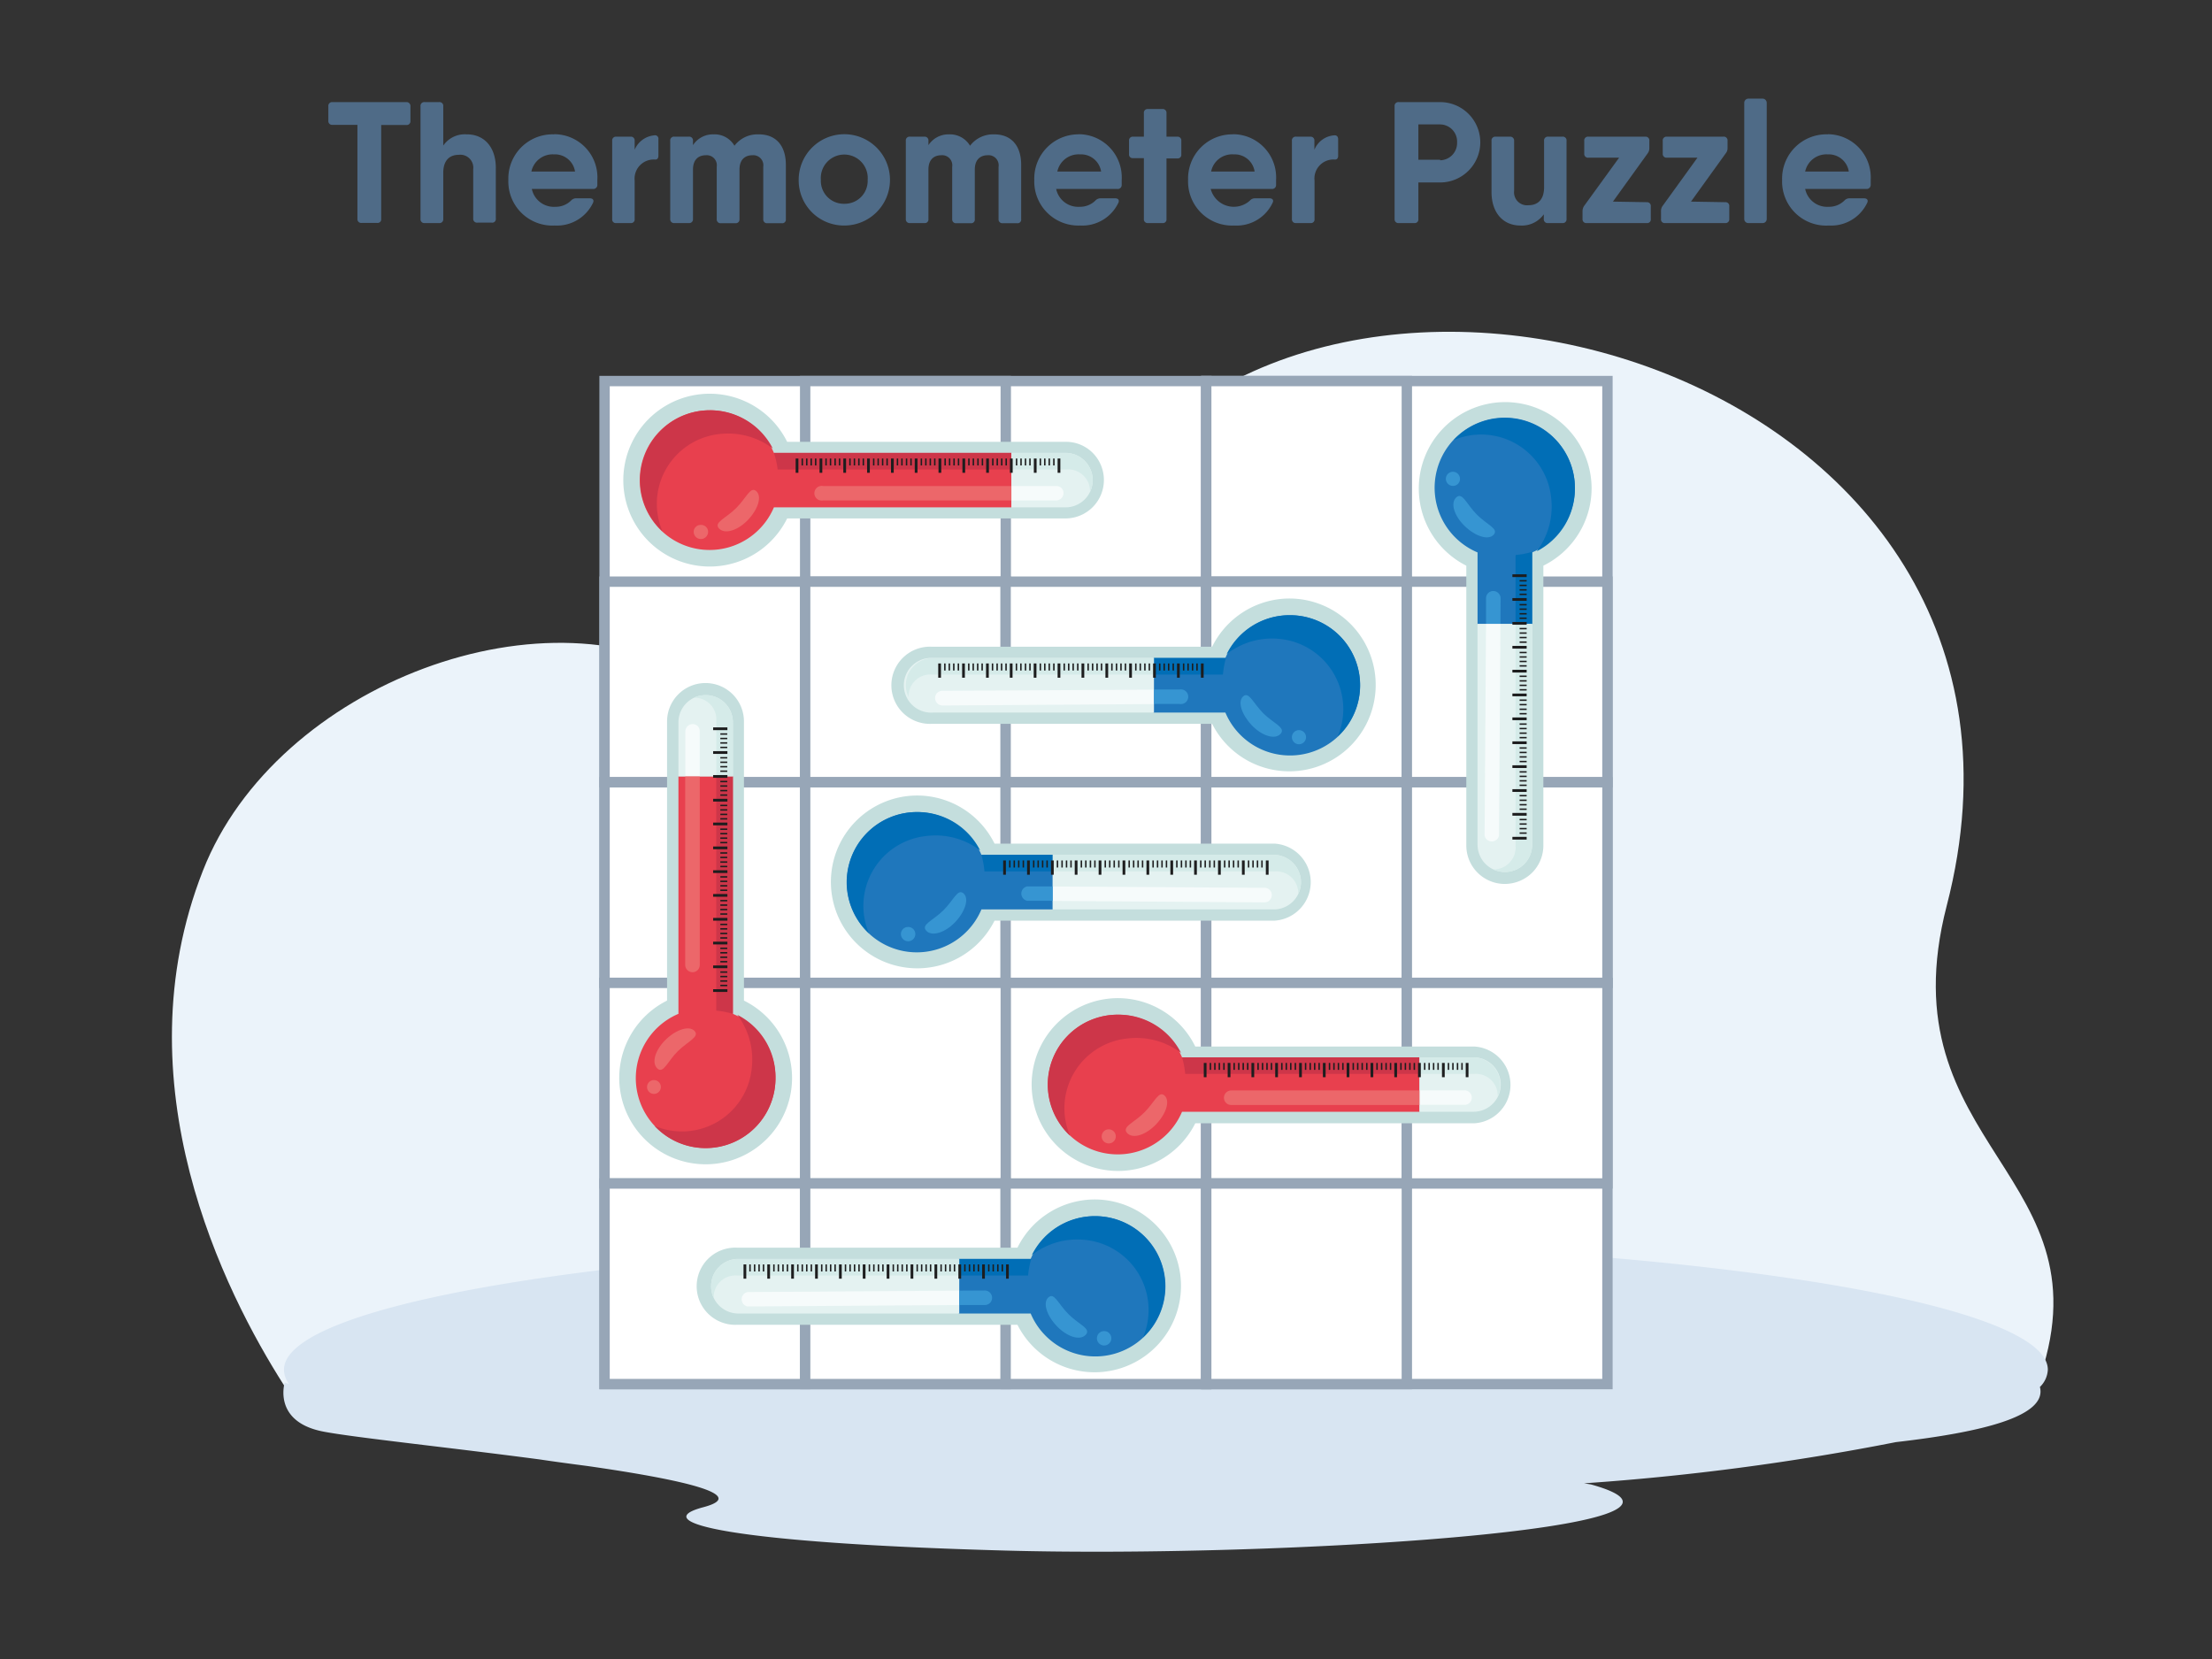 <svg xmlns="http://www.w3.org/2000/svg" viewBox="0 0 153.6 115.2"><rect x="0" y="0" width="153.6" height="115.2" fill="#333333" stroke="none"/><defs><style>.cls-1,.cls-2{fill:#4f6b87;}.cls-1,.cls-10,.cls-12,.cls-13,.cls-14,.cls-15,.cls-16,.cls-3,.cls-4,.cls-6,.cls-7,.cls-8,.cls-9{fill-rule:evenodd;}.cls-3{fill:#ebf3fa;}.cls-4{fill:#d8e5f2;}.cls-5{fill:#fff;stroke:#97a6b7;stroke-miterlimit:22.93;stroke-width:0.72px;}.cls-6{fill:#c4dedd;}.cls-7{fill:#e8404e;}.cls-8{fill:#e4f2f1;}.cls-9{fill:#cd3649;}.cls-10{fill:#d5ebe9;}.cls-11{fill:#1d1d1e;}.cls-12{fill:#ec676a;}.cls-13{fill:#f6fbfb;}.cls-14{fill:#1f77bc;}.cls-15{fill:#016eb6;}.cls-16{fill:#3695d2;}</style></defs><g id="_1-25" data-name="1"><path class="cls-1" d="M28.21,7.09H23.08a.26.26,0,0,0-.28.29v1a.26.26,0,0,0,.28.29h1.74v6.53a.26.26,0,0,0,.29.28h1.08a.25.25,0,0,0,.28-.28V8.68h1.74a.26.26,0,0,0,.29-.29v-1A.27.27,0,0,0,28.21,7.09Z"/><path class="cls-1" d="M32.41,9.33a1.81,1.81,0,0,0-1.63.78V7.38a.26.26,0,0,0-.29-.29h-1a.26.26,0,0,0-.29.29v7.83a.26.26,0,0,0,.29.28h1a.26.26,0,0,0,.29-.28V12c0-.9.47-1.25,1.08-1.25a.9.9,0,0,1,1,1v3.43a.26.26,0,0,0,.29.28h1a.25.25,0,0,0,.28-.28V11.66c0-1.47-.83-2.33-2-2.33Z"/><path class="cls-1" d="M38.48,9.33a3.07,3.07,0,0,0-3.18,3.16,3.06,3.06,0,0,0,3.22,3.17,2.77,2.77,0,0,0,2.66-1.58c.08-.18,0-.31-.24-.31H40a.48.48,0,0,0-.35.16,1.51,1.51,0,0,1-1.09.43,1.56,1.56,0,0,1-1.63-1.24h4.24a.28.28,0,0,0,.31-.26c0-.12,0-.24,0-.37a3,3,0,0,0-3-3.17ZM36.9,11.91a1.51,1.51,0,0,1,1.57-1.19,1.41,1.41,0,0,1,1.46,1.19Z"/><path class="cls-1" d="M45.43,9.4a1.63,1.63,0,0,0-1.36,1V9.78a.26.26,0,0,0-.28-.29h-1a.26.26,0,0,0-.28.29v5.43a.25.25,0,0,0,.28.28h1a.25.25,0,0,0,.28-.28V12.54a1.33,1.33,0,0,1,1.43-1.46c.14,0,.22-.09.22-.27V9.67a.24.24,0,0,0-.3-.27Z"/><path class="cls-1" d="M52.65,9.33a2,2,0,0,0-1.65.79,1.59,1.59,0,0,0-1.44-.79,1.65,1.65,0,0,0-1.44.75v-.3a.26.26,0,0,0-.29-.29h-1a.26.26,0,0,0-.29.29v5.43a.26.26,0,0,0,.29.28h1a.26.26,0,0,0,.29-.28V11.78c0-.78.47-1,.89-1a.7.7,0,0,1,.76.8v3.64a.26.26,0,0,0,.29.28h1a.26.26,0,0,0,.29-.28V11.78c0-.78.47-1,.89-1a.7.7,0,0,1,.76.8v3.64a.26.26,0,0,0,.29.28h1a.25.25,0,0,0,.28-.28V11.45c0-1.38-.73-2.12-1.87-2.12Z"/><path class="cls-1" d="M58.63,15.66a3.17,3.17,0,1,0-3.17-3.17,3.14,3.14,0,0,0,3.17,3.17Zm0-1.51A1.59,1.59,0,0,1,57,12.49a1.63,1.63,0,1,1,3.25,0A1.59,1.59,0,0,1,58.63,14.15Z"/><path class="cls-1" d="M69,9.33a2,2,0,0,0-1.64.79,1.62,1.62,0,0,0-1.45-.79,1.66,1.66,0,0,0-1.44.75v-.3a.26.26,0,0,0-.28-.29h-1a.26.26,0,0,0-.29.29v5.43a.26.26,0,0,0,.29.28h1a.25.25,0,0,0,.28-.28V11.78c0-.78.47-1,.89-1a.7.7,0,0,1,.76.8v3.64a.26.26,0,0,0,.29.28h1a.25.25,0,0,0,.28-.28V11.78c0-.78.47-1,.89-1a.7.7,0,0,1,.76.8v3.64a.26.26,0,0,0,.29.28h1a.25.25,0,0,0,.28-.28V11.45c0-1.38-.73-2.12-1.87-2.12Z"/><path class="cls-1" d="M75,9.33a3.07,3.07,0,0,0-3.18,3.16A3.06,3.06,0,0,0,75,15.66a2.77,2.77,0,0,0,2.66-1.58c.08-.18,0-.31-.24-.31h-1a.5.5,0,0,0-.36.16,1.51,1.51,0,0,1-1.09.43,1.56,1.56,0,0,1-1.63-1.24h4.24a.27.27,0,0,0,.31-.26c0-.12,0-.24,0-.37a3,3,0,0,0-3-3.17Zm-1.58,2.58A1.51,1.51,0,0,1,75,10.72a1.41,1.41,0,0,1,1.46,1.19Z"/><path class="cls-1" d="M81.78,9.49H81V7.86a.26.26,0,0,0-.28-.29h-1a.26.26,0,0,0-.29.29V9.49h-.75a.26.26,0,0,0-.28.29v.92a.25.25,0,0,0,.28.28h.75v4.23a.26.26,0,0,0,.29.28h1a.25.25,0,0,0,.28-.28V11h.75a.25.25,0,0,0,.28-.28V9.78A.26.26,0,0,0,81.78,9.49Z"/><path class="cls-1" d="M85.67,9.33a3.07,3.07,0,0,0-3.17,3.16,3.06,3.06,0,0,0,3.21,3.17,2.76,2.76,0,0,0,2.66-1.58c.09-.18,0-.31-.23-.31h-1a.46.46,0,0,0-.35.16,1.66,1.66,0,0,1-2.72-.81h4.24a.27.27,0,0,0,.3-.26c0-.12,0-.24,0-.37a3,3,0,0,0-3-3.17ZM84.1,11.91a1.49,1.49,0,0,1,1.57-1.19,1.4,1.4,0,0,1,1.45,1.19Z"/><path class="cls-1" d="M92.62,9.4a1.61,1.61,0,0,0-1.35,1V9.78A.26.26,0,0,0,91,9.49H90a.26.26,0,0,0-.29.29v5.43a.26.26,0,0,0,.29.28h1a.25.25,0,0,0,.28-.28V12.54a1.32,1.32,0,0,1,1.42-1.46c.14,0,.22-.09.22-.27V9.67c0-.18-.1-.3-.29-.27Z"/><path class="cls-1" d="M100,7.09H97.13a.26.26,0,0,0-.29.29v7.83a.26.26,0,0,0,.29.28h1.08a.25.25,0,0,0,.28-.28V12.67H100a2.79,2.79,0,1,0,0-5.58Zm0,4H98.49V8.64H100a1.19,1.19,0,0,1,1.18,1.24A1.2,1.2,0,0,1,100,11.13Z"/><path class="cls-1" d="M108.51,9.49h-1a.26.26,0,0,0-.29.29V13c0,.9-.47,1.25-1.08,1.25a.9.9,0,0,1-1-1V9.78a.27.27,0,0,0-.29-.29h-1a.26.26,0,0,0-.28.29v3.55c0,1.47.83,2.33,2,2.33a1.86,1.86,0,0,0,1.63-.78v.33a.26.26,0,0,0,.29.28h1a.26.26,0,0,0,.29-.28V9.78a.26.26,0,0,0-.29-.29Z"/><path class="cls-1" d="M112,14l2.42-3.36a.61.61,0,0,0,.11-.35V9.78a.26.26,0,0,0-.28-.29H110.3a.26.26,0,0,0-.29.29v.88a.26.26,0,0,0,.29.29h2.13L110,14.3a.66.66,0,0,0-.11.36v.55a.26.26,0,0,0,.29.28h4.17a.25.25,0,0,0,.28-.28v-.88a.26.26,0,0,0-.28-.29Z"/><path class="cls-1" d="M117.42,14l2.42-3.36a.55.55,0,0,0,.12-.35V9.78a.26.26,0,0,0-.29-.29h-3.93a.26.26,0,0,0-.28.29v.88a.26.26,0,0,0,.28.29h2.13l-2.42,3.35a.59.59,0,0,0-.11.36v.55a.25.25,0,0,0,.28.28h4.17a.26.26,0,0,0,.29-.28v-.88a.26.26,0,0,0-.29-.29Z"/><path class="cls-2" d="M121.39,6.85h1a.29.29,0,0,1,.29.29v8.07a.28.28,0,0,1-.28.28h-1a.28.28,0,0,1-.28-.28V7.14A.29.29,0,0,1,121.39,6.85Z"/><path class="cls-1" d="M126.93,9.33a3.07,3.07,0,0,0-3.18,3.16A3.06,3.06,0,0,0,127,15.66a2.77,2.77,0,0,0,2.66-1.58c.08-.18,0-.31-.24-.31h-1a.48.48,0,0,0-.35.16,1.51,1.51,0,0,1-1.09.43,1.56,1.56,0,0,1-1.63-1.24h4.24a.28.28,0,0,0,.31-.26c0-.12,0-.24,0-.37a3,3,0,0,0-3-3.17Zm-1.58,2.58a1.51,1.51,0,0,1,1.57-1.19,1.41,1.41,0,0,1,1.46,1.19Z"/><path class="cls-3" d="M19.73,96.21c-4.16-6.51-11.43-21-5.64-35.75,5.09-13,24.19-20.13,35-13,4.59,3,19.32.1,27.18-12.47,15.29-24.42,68.62-9.59,58.91,27.9-4.36,16.85,11.71,18.63,6.27,33.32Z"/><path class="cls-4" d="M19.77,96s-.86,2.73,2.69,3.41c2.13.41,8.8,1.11,15,1.93,1.07.16,2.19.31,3.34.46,6.49.93,11.36,2,8,2.87-3.9,1.05,2,2.48,21,3s51.66-1.54,40.68-4.59L110,103a173,173,0,0,0,21.65-2.86c5.92-.68,10.53-1.78,10-3.83a1.78,1.78,0,0,0,.55-1.2c0-4.95-27.42-9-61.24-9s-61.24,4-61.24,9a1.6,1.6,0,0,0,.36,1Z"/><rect class="cls-5" x="41.98" y="26.46" width="41.79" height="41.79"/><rect class="cls-5" x="55.91" y="26.46" width="13.93" height="13.93"/><rect class="cls-5" x="41.98" y="40.39" width="13.93" height="13.93"/><rect class="cls-5" x="55.91" y="40.39" width="13.93" height="13.93"/><rect class="cls-5" x="69.83" y="40.39" width="13.93" height="13.93"/><rect class="cls-5" x="41.98" y="54.32" width="13.93" height="13.93"/><rect class="cls-5" x="55.91" y="54.32" width="13.93" height="13.93"/><rect class="cls-5" x="69.83" y="54.32" width="13.93" height="13.93"/><rect class="cls-5" x="83.76" y="26.46" width="27.86" height="41.79"/><rect class="cls-5" x="83.76" y="26.46" width="13.93" height="13.93"/><rect class="cls-5" x="83.76" y="40.39" width="13.93" height="13.93"/><rect class="cls-5" x="97.69" y="40.39" width="13.93" height="13.93"/><rect class="cls-5" x="83.76" y="54.32" width="13.93" height="13.93"/><rect class="cls-5" x="97.69" y="54.32" width="13.93" height="13.93"/><rect class="cls-5" x="41.98" y="68.25" width="41.79" height="27.86"/><rect class="cls-5" x="41.98" y="68.25" width="13.93" height="13.93"/><rect class="cls-5" x="55.91" y="68.25" width="13.93" height="13.93"/><rect class="cls-5" x="41.98" y="82.18" width="13.93" height="13.93"/><rect class="cls-5" x="55.91" y="82.18" width="13.93" height="13.93"/><rect class="cls-5" x="69.83" y="82.18" width="13.93" height="13.93"/><rect class="cls-5" x="83.76" y="68.25" width="27.86" height="27.86"/><rect class="cls-5" x="83.76" y="68.25" width="13.93" height="13.93"/><rect class="cls-5" x="97.69" y="68.25" width="13.93" height="13.93"/><rect class="cls-5" x="83.76" y="82.18" width="13.93" height="13.93"/><path class="cls-6" d="M55,74.86a6,6,0,1,1-8.68-5.38V50.1a2.67,2.67,0,0,1,5.34,0V69.48A6,6,0,0,1,55,74.86Z"/><path class="cls-7" d="M53.85,74.86a4.85,4.85,0,1,1-6.74-4.46V53.91h3.78V70.4A4.84,4.84,0,0,1,53.85,74.86Z"/><path class="cls-8" d="M47.11,53.91V50.16A1.89,1.89,0,0,1,49,48.27a1.88,1.88,0,0,1,1.89,1.89v3.75Z"/><path class="cls-9" d="M50.89,53.91V70.4a5.75,5.75,0,0,0-1.15-.22V53.91Z"/><path class="cls-10" d="M50.89,50.16v3.75H49.74V50.07a1.51,1.51,0,0,0-1.56-1.62,1.89,1.89,0,0,1,.82-.18,1.88,1.88,0,0,1,1.89,1.89Z"/><rect class="cls-11" x="49.52" y="50.51" width="0.99" height="0.19"/><rect class="cls-11" x="49.52" y="52.16" width="0.99" height="0.19"/><rect class="cls-11" x="50.02" y="50.92" width="0.48" height="0.1"/><rect class="cls-11" x="50.02" y="51.23" width="0.48" height="0.1"/><rect class="cls-11" x="50.02" y="51.54" width="0.48" height="0.1"/><rect class="cls-11" x="50.02" y="51.85" width="0.48" height="0.1"/><rect class="cls-11" x="49.52" y="53.82" width="0.99" height="0.19"/><rect class="cls-11" x="50.02" y="52.57" width="0.48" height="0.1"/><rect class="cls-11" x="50.02" y="52.88" width="0.48" height="0.1"/><rect class="cls-11" x="50.02" y="53.19" width="0.48" height="0.1"/><rect class="cls-11" x="50.02" y="53.5" width="0.48" height="0.1"/><rect class="cls-11" x="49.52" y="55.47" width="0.99" height="0.19"/><rect class="cls-11" x="50.02" y="54.22" width="0.48" height="0.1"/><rect class="cls-11" x="50.02" y="54.53" width="0.48" height="0.1"/><rect class="cls-11" x="50.02" y="54.85" width="0.48" height="0.1"/><rect class="cls-11" x="50.02" y="55.16" width="0.48" height="0.1"/><rect class="cls-11" x="49.52" y="57.12" width="0.99" height="0.19"/><rect class="cls-11" x="50.02" y="55.88" width="0.48" height="0.1"/><rect class="cls-11" x="50.02" y="56.19" width="0.48" height="0.1"/><rect class="cls-11" x="50.02" y="56.5" width="0.48" height="0.1"/><rect class="cls-11" x="50.02" y="56.81" width="0.48" height="0.1"/><rect class="cls-11" x="49.52" y="58.78" width="0.99" height="0.19"/><rect class="cls-11" x="50.02" y="57.53" width="0.48" height="0.1"/><rect class="cls-11" x="50.02" y="57.84" width="0.48" height="0.1"/><rect class="cls-11" x="50.02" y="58.15" width="0.48" height="0.1"/><rect class="cls-11" x="50.02" y="58.46" width="0.48" height="0.1"/><rect class="cls-11" x="49.52" y="60.43" width="0.99" height="0.19"/><rect class="cls-11" x="50.02" y="59.18" width="0.48" height="0.1"/><rect class="cls-11" x="50.02" y="59.49" width="0.48" height="0.1"/><rect class="cls-11" x="50.02" y="59.81" width="0.48" height="0.1"/><rect class="cls-11" x="50.02" y="60.12" width="0.48" height="0.1"/><rect class="cls-11" x="49.52" y="62.08" width="0.99" height="0.19"/><rect class="cls-11" x="50.02" y="60.84" width="0.48" height="0.1"/><rect class="cls-11" x="50.02" y="61.15" width="0.48" height="0.1"/><rect class="cls-11" x="50.02" y="61.46" width="0.48" height="0.1"/><rect class="cls-11" x="50.02" y="61.77" width="0.48" height="0.1"/><rect class="cls-11" x="49.52" y="63.74" width="0.99" height="0.19"/><rect class="cls-11" x="50.02" y="62.49" width="0.48" height="0.1"/><rect class="cls-11" x="50.02" y="62.8" width="0.48" height="0.1"/><rect class="cls-11" x="50.02" y="63.11" width="0.48" height="0.1"/><rect class="cls-11" x="50.02" y="63.42" width="0.48" height="0.1"/><rect class="cls-11" x="49.52" y="65.39" width="0.99" height="0.19"/><rect class="cls-11" x="50.02" y="64.14" width="0.48" height="0.1"/><rect class="cls-11" x="50.02" y="64.45" width="0.48" height="0.1"/><rect class="cls-11" x="50.02" y="64.77" width="0.48" height="0.1"/><rect class="cls-11" x="50.02" y="65.08" width="0.48" height="0.1"/><rect class="cls-11" x="49.52" y="67.04" width="0.99" height="0.19"/><rect class="cls-11" x="50.02" y="65.8" width="0.48" height="0.1"/><rect class="cls-11" x="50.02" y="66.11" width="0.48" height="0.1"/><rect class="cls-11" x="50.02" y="66.42" width="0.48" height="0.1"/><rect class="cls-11" x="50.02" y="66.73" width="0.48" height="0.1"/><rect class="cls-11" x="49.52" y="68.69" width="0.99" height="0.19"/><rect class="cls-11" x="50.02" y="67.45" width="0.48" height="0.1"/><rect class="cls-11" x="50.02" y="67.76" width="0.48" height="0.1"/><rect class="cls-11" x="50.02" y="68.07" width="0.48" height="0.1"/><rect class="cls-11" x="50.02" y="68.38" width="0.48" height="0.1"/><path class="cls-9" d="M53.85,74.86a4.85,4.85,0,0,1-8.4,3.32,4.87,4.87,0,0,0,6.75-4,5.16,5.16,0,0,0-1-3.71A4.83,4.83,0,0,1,53.85,74.86Z"/><path class="cls-12" d="M47.06,73c-.72.72-1,1.59-1.42,1.19s-.13-1.3.59-2,1.63-1,2-.6S47.78,72.3,47.06,73Z"/><path class="cls-12" d="M45.89,75.48a.48.48,0,1,1-.48-.48A.48.48,0,0,1,45.89,75.48Z"/><path class="cls-13" d="M48.59,50.79v3.12h-1V50.79a.51.51,0,0,1,.51-.51.53.53,0,0,1,.36.15A.51.51,0,0,1,48.59,50.79Z"/><path class="cls-12" d="M48.59,53.91V67a.5.5,0,0,1-.5.51.51.51,0,0,1-.51-.51V53.91Z"/><path class="cls-6" d="M76.05,83.29a6,6,0,1,1-5.4,8.7H51.22a2.68,2.68,0,1,1,0-5.35H70.65A6,6,0,0,1,76.05,83.29Z"/><path class="cls-14" d="M76.05,84.45a4.87,4.87,0,1,1-4.48,6.76h-5V87.42h5A4.85,4.85,0,0,1,76.05,84.45Z"/><path class="cls-8" d="M66.61,91.21H51.27a1.89,1.89,0,0,1-1.89-1.89,1.88,1.88,0,0,1,1.89-1.9H66.61Z"/><path class="cls-15" d="M66.61,87.42h5a5.75,5.75,0,0,0-.22,1.15H66.61Z"/><path class="cls-10" d="M51.27,87.42H66.61v1.15H51.18a1.51,1.51,0,0,0-1.62,1.56,1.82,1.82,0,0,1-.18-.81,1.88,1.88,0,0,1,1.89-1.9Z"/><rect class="cls-11" x="51.63" y="87.8" width="0.19" height="0.99"/><rect class="cls-11" x="53.28" y="87.8" width="0.19" height="0.99"/><rect class="cls-11" x="52.03" y="87.8" width="0.1" height="0.49"/><rect class="cls-11" x="52.35" y="87.8" width="0.1" height="0.49"/><rect class="cls-11" x="52.66" y="87.8" width="0.1" height="0.49"/><rect class="cls-11" x="52.97" y="87.8" width="0.1" height="0.49"/><rect class="cls-11" x="54.94" y="87.8" width="0.19" height="0.99"/><rect class="cls-11" x="53.69" y="87.8" width="0.1" height="0.49"/><rect class="cls-11" x="54" y="87.8" width="0.1" height="0.49"/><rect class="cls-11" x="54.32" y="87.8" width="0.1" height="0.49"/><rect class="cls-11" x="54.63" y="87.8" width="0.1" height="0.49"/><rect class="cls-11" x="56.6" y="87.8" width="0.19" height="0.99"/><rect class="cls-11" x="55.35" y="87.8" width="0.1" height="0.49"/><rect class="cls-11" x="55.66" y="87.8" width="0.1" height="0.49"/><rect class="cls-11" x="55.97" y="87.8" width="0.1" height="0.49"/><rect class="cls-11" x="56.29" y="87.8" width="0.1" height="0.49"/><rect class="cls-11" x="58.26" y="87.8" width="0.19" height="0.99"/><rect class="cls-11" x="57.01" y="87.8" width="0.1" height="0.49"/><rect class="cls-11" x="57.32" y="87.8" width="0.1" height="0.49"/><rect class="cls-11" x="57.63" y="87.8" width="0.1" height="0.49"/><rect class="cls-11" x="57.94" y="87.8" width="0.1" height="0.49"/><rect class="cls-11" x="59.91" y="87.8" width="0.19" height="0.99"/><rect class="cls-11" x="58.66" y="87.8" width="0.1" height="0.49"/><rect class="cls-11" x="58.98" y="87.8" width="0.1" height="0.49"/><rect class="cls-11" x="59.29" y="87.8" width="0.1" height="0.49"/><rect class="cls-11" x="59.6" y="87.8" width="0.1" height="0.49"/><rect class="cls-11" x="61.57" y="87.8" width="0.19" height="0.99"/><rect class="cls-11" x="60.32" y="87.8" width="0.1" height="0.49"/><rect class="cls-11" x="60.63" y="87.8" width="0.1" height="0.49"/><rect class="cls-11" x="60.95" y="87.8" width="0.1" height="0.49"/><rect class="cls-11" x="61.26" y="87.8" width="0.1" height="0.49"/><rect class="cls-11" x="63.23" y="87.8" width="0.19" height="0.99"/><rect class="cls-11" x="61.98" y="87.8" width="0.1" height="0.49"/><rect class="cls-11" x="62.29" y="87.8" width="0.1" height="0.49"/><rect class="cls-11" x="62.6" y="87.8" width="0.1" height="0.49"/><rect class="cls-11" x="62.92" y="87.8" width="0.1" height="0.49"/><rect class="cls-11" x="64.89" y="87.8" width="0.19" height="0.99"/><rect class="cls-11" x="63.64" y="87.8" width="0.1" height="0.49"/><rect class="cls-11" x="63.95" y="87.8" width="0.1" height="0.49"/><rect class="cls-11" x="64.26" y="87.8" width="0.1" height="0.49"/><rect class="cls-11" x="64.57" y="87.8" width="0.1" height="0.49"/><rect class="cls-11" x="66.55" y="87.8" width="0.19" height="0.99"/><rect class="cls-11" x="65.3" y="87.8" width="0.1" height="0.49"/><rect class="cls-11" x="65.61" y="87.8" width="0.1" height="0.49"/><rect class="cls-11" x="65.92" y="87.8" width="0.1" height="0.49"/><rect class="cls-11" x="66.23" y="87.8" width="0.1" height="0.49"/><rect class="cls-11" x="68.2" y="87.8" width="0.19" height="0.99"/><rect class="cls-11" x="66.95" y="87.8" width="0.1" height="0.49"/><rect class="cls-11" x="67.27" y="87.8" width="0.1" height="0.49"/><rect class="cls-11" x="67.58" y="87.8" width="0.1" height="0.49"/><rect class="cls-11" x="67.89" y="87.8" width="0.1" height="0.49"/><rect class="cls-11" x="69.86" y="87.8" width="0.19" height="0.99"/><rect class="cls-11" x="68.61" y="87.8" width="0.1" height="0.49"/><rect class="cls-11" x="68.92" y="87.8" width="0.1" height="0.49"/><rect class="cls-11" x="69.24" y="87.8" width="0.1" height="0.49"/><rect class="cls-11" x="69.55" y="87.8" width="0.1" height="0.49"/><path class="cls-15" d="M76.05,84.45a4.87,4.87,0,0,1,3.32,8.42,4.89,4.89,0,0,0-4-6.77,5.13,5.13,0,0,0-3.72,1.05A4.87,4.87,0,0,1,76.05,84.45Z"/><path class="cls-16" d="M74.2,91.26c.72.72,1.59,1,1.19,1.43s-1.3.13-2-.6-1-1.63-.59-2S73.47,90.53,74.2,91.26Z"/><path class="cls-16" d="M76.67,92.43a.49.49,0,0,1,0,1,.49.49,0,1,1,0-1Z"/><path class="cls-13" d="M66.61,89.62v1l-14.7.1a.51.51,0,0,1,0-1Z"/><path class="cls-16" d="M68.38,89.61a.51.51,0,0,1,.51.51.5.5,0,0,1-.51.5l-1.77,0v-1Z"/><path class="cls-6" d="M49.27,27.34A6,6,0,1,0,54.66,36H74a2.67,2.67,0,0,0,1.88-4.55A2.62,2.62,0,0,0,74,30.68H54.66A6,6,0,0,0,49.27,27.34Z"/><path class="cls-7" d="M49.27,28.49a4.85,4.85,0,1,0,4.47,6.74H70.23V31.45H53.74A4.84,4.84,0,0,0,49.27,28.49Z"/><path class="cls-8" d="M70.23,35.23H74A1.89,1.89,0,0,0,75.32,32,1.87,1.87,0,0,0,74,31.45H70.23Z"/><path class="cls-9" d="M70.23,31.45H53.74A5.75,5.75,0,0,1,54,32.6H70.23Z"/><path class="cls-10" d="M74,31.45H70.23V32.6h3.84a1.51,1.51,0,0,1,1.62,1.56A1.91,1.91,0,0,0,75.32,32,1.87,1.87,0,0,0,74,31.45Z"/><rect class="cls-11" x="73.44" y="31.84" width="0.19" height="0.99"/><rect class="cls-11" x="71.79" y="31.84" width="0.19" height="0.99"/><rect class="cls-11" x="73.13" y="31.84" width="0.1" height="0.48"/><rect class="cls-11" x="72.81" y="31.84" width="0.1" height="0.48"/><rect class="cls-11" x="72.5" y="31.84" width="0.1" height="0.48"/><rect class="cls-11" x="72.19" y="31.84" width="0.1" height="0.48"/><rect class="cls-11" x="70.13" y="31.84" width="0.19" height="0.99"/><rect class="cls-11" x="71.47" y="31.84" width="0.1" height="0.48"/><rect class="cls-11" x="71.16" y="31.84" width="0.1" height="0.48"/><rect class="cls-11" x="70.85" y="31.84" width="0.1" height="0.48"/><rect class="cls-11" x="70.54" y="31.84" width="0.1" height="0.48"/><rect class="cls-11" x="68.48" y="31.84" width="0.19" height="0.99"/><rect class="cls-11" x="69.82" y="31.84" width="0.1" height="0.48"/><rect class="cls-11" x="69.51" y="31.84" width="0.1" height="0.48"/><rect class="cls-11" x="69.2" y="31.84" width="0.1" height="0.48"/><rect class="cls-11" x="68.89" y="31.84" width="0.1" height="0.48"/><rect class="cls-11" x="66.83" y="31.84" width="0.19" height="0.99"/><rect class="cls-11" x="68.17" y="31.84" width="0.1" height="0.48"/><rect class="cls-11" x="67.86" y="31.84" width="0.1" height="0.48"/><rect class="cls-11" x="67.54" y="31.84" width="0.1" height="0.48"/><rect class="cls-11" x="67.23" y="31.84" width="0.1" height="0.48"/><rect class="cls-11" x="65.17" y="31.84" width="0.19" height="0.99"/><rect class="cls-11" x="66.51" y="31.84" width="0.1" height="0.48"/><rect class="cls-11" x="66.2" y="31.84" width="0.1" height="0.48"/><rect class="cls-11" x="65.89" y="31.84" width="0.1" height="0.48"/><rect class="cls-11" x="65.58" y="31.84" width="0.1" height="0.48"/><rect class="cls-11" x="63.52" y="31.84" width="0.19" height="0.99"/><rect class="cls-11" x="64.86" y="31.84" width="0.1" height="0.48"/><rect class="cls-11" x="64.55" y="31.84" width="0.1" height="0.48"/><rect class="cls-11" x="64.24" y="31.84" width="0.1" height="0.48"/><rect class="cls-11" x="63.93" y="31.84" width="0.1" height="0.48"/><rect class="cls-11" x="61.87" y="31.84" width="0.19" height="0.99"/><rect class="cls-11" x="63.21" y="31.84" width="0.1" height="0.48"/><rect class="cls-11" x="62.9" y="31.84" width="0.1" height="0.48"/><rect class="cls-11" x="62.58" y="31.84" width="0.1" height="0.48"/><rect class="cls-11" x="62.27" y="31.84" width="0.1" height="0.48"/><rect class="cls-11" x="60.21" y="31.84" width="0.19" height="0.99"/><rect class="cls-11" x="61.55" y="31.84" width="0.1" height="0.48"/><rect class="cls-11" x="61.24" y="31.84" width="0.1" height="0.48"/><rect class="cls-11" x="60.93" y="31.84" width="0.1" height="0.48"/><rect class="cls-11" x="60.62" y="31.84" width="0.1" height="0.48"/><rect class="cls-11" x="58.56" y="31.84" width="0.19" height="0.99"/><rect class="cls-11" x="59.9" y="31.84" width="0.1" height="0.48"/><rect class="cls-11" x="59.59" y="31.84" width="0.1" height="0.48"/><rect class="cls-11" x="59.28" y="31.84" width="0.1" height="0.48"/><rect class="cls-11" x="58.97" y="31.84" width="0.1" height="0.48"/><rect class="cls-11" x="56.91" y="31.84" width="0.19" height="0.99"/><rect class="cls-11" x="58.25" y="31.84" width="0.1" height="0.48"/><rect class="cls-11" x="57.94" y="31.84" width="0.1" height="0.48"/><rect class="cls-11" x="57.62" y="31.84" width="0.1" height="0.48"/><rect class="cls-11" x="57.31" y="31.84" width="0.1" height="0.48"/><rect class="cls-11" x="55.25" y="31.84" width="0.19" height="0.99"/><rect class="cls-11" x="56.59" y="31.84" width="0.1" height="0.48"/><rect class="cls-11" x="56.28" y="31.84" width="0.1" height="0.48"/><rect class="cls-11" x="55.97" y="31.84" width="0.1" height="0.48"/><rect class="cls-11" x="55.66" y="31.84" width="0.1" height="0.48"/><path class="cls-9" d="M49.27,28.49A4.85,4.85,0,0,0,46,36.89a4.87,4.87,0,0,1,3.95-6.75,5.16,5.16,0,0,1,3.71,1A4.87,4.87,0,0,0,49.27,28.49Z"/><path class="cls-12" d="M51.12,35.28c-.72.72-1.59,1-1.19,1.42s1.3.14,2-.59,1-1.63.59-2S51.84,34.56,51.12,35.28Z"/><path class="cls-12" d="M48.66,36.45a.48.48,0,0,0-.49.48.49.49,0,1,0,1,0A.48.48,0,0,0,48.66,36.45Z"/><path class="cls-13" d="M73.35,33.75H70.23v1h3.12a.51.51,0,0,0,.36-.86A.53.53,0,0,0,73.35,33.75Z"/><path class="cls-12" d="M70.23,33.75H57.16a.51.51,0,1,0,0,1H70.23Z"/><path class="cls-6" d="M89.57,41.56a6,6,0,1,1-5.4,8.7H64.74a2.68,2.68,0,1,1,0-5.35H84.17A6,6,0,0,1,89.57,41.56Z"/><path class="cls-14" d="M89.57,42.72a4.87,4.87,0,1,1-4.48,6.76h-5V45.69h5A4.86,4.86,0,0,1,89.57,42.72Z"/><path class="cls-8" d="M80.13,49.48H64.8a1.9,1.9,0,1,1,0-3.79H80.13Z"/><path class="cls-15" d="M80.13,45.69h5a6.34,6.34,0,0,0-.21,1.15H80.13Z"/><path class="cls-10" d="M64.8,45.69H80.13v1.15H64.71a1.51,1.51,0,0,0-1.62,1.56,1.88,1.88,0,0,1,.37-2.16A1.9,1.9,0,0,1,64.8,45.69Z"/><rect class="cls-11" x="65.15" y="46.07" width="0.19" height="0.99"/><rect class="cls-11" x="66.81" y="46.07" width="0.19" height="0.99"/><rect class="cls-11" x="65.56" y="46.07" width="0.1" height="0.49"/><rect class="cls-11" x="65.87" y="46.07" width="0.1" height="0.49"/><rect class="cls-11" x="66.18" y="46.07" width="0.1" height="0.49"/><rect class="cls-11" x="66.5" y="46.07" width="0.1" height="0.49"/><rect class="cls-11" x="68.47" y="46.07" width="0.19" height="0.99"/><rect class="cls-11" x="67.22" y="46.07" width="0.1" height="0.49"/><rect class="cls-11" x="67.53" y="46.07" width="0.1" height="0.49"/><rect class="cls-11" x="67.84" y="46.07" width="0.1" height="0.49"/><rect class="cls-11" x="68.15" y="46.07" width="0.1" height="0.49"/><rect class="cls-11" x="70.12" y="46.07" width="0.19" height="0.99"/><rect class="cls-11" x="68.87" y="46.07" width="0.1" height="0.49"/><rect class="cls-11" x="69.19" y="46.07" width="0.1" height="0.49"/><rect class="cls-11" x="69.5" y="46.07" width="0.1" height="0.49"/><rect class="cls-11" x="69.81" y="46.07" width="0.1" height="0.49"/><rect class="cls-11" x="71.78" y="46.07" width="0.19" height="0.99"/><rect class="cls-11" x="70.53" y="46.07" width="0.1" height="0.49"/><rect class="cls-11" x="70.84" y="46.07" width="0.1" height="0.49"/><rect class="cls-11" x="71.16" y="46.07" width="0.1" height="0.49"/><rect class="cls-11" x="71.47" y="46.07" width="0.1" height="0.49"/><rect class="cls-11" x="73.44" y="46.07" width="0.19" height="0.99"/><rect class="cls-11" x="72.19" y="46.07" width="0.1" height="0.49"/><rect class="cls-11" x="72.5" y="46.07" width="0.1" height="0.49"/><rect class="cls-11" x="72.81" y="46.07" width="0.1" height="0.49"/><rect class="cls-11" x="73.13" y="46.07" width="0.1" height="0.49"/><rect class="cls-11" x="75.1" y="46.07" width="0.19" height="0.99"/><rect class="cls-11" x="73.85" y="46.07" width="0.1" height="0.49"/><rect class="cls-11" x="74.16" y="46.07" width="0.1" height="0.49"/><rect class="cls-11" x="74.47" y="46.07" width="0.1" height="0.49"/><rect class="cls-11" x="74.79" y="46.07" width="0.1" height="0.49"/><rect class="cls-11" x="76.76" y="46.07" width="0.19" height="0.99"/><rect class="cls-11" x="75.51" y="46.07" width="0.1" height="0.49"/><rect class="cls-11" x="75.82" y="46.07" width="0.1" height="0.49"/><rect class="cls-11" x="76.13" y="46.07" width="0.1" height="0.49"/><rect class="cls-11" x="76.44" y="46.07" width="0.1" height="0.49"/><rect class="cls-11" x="78.41" y="46.07" width="0.19" height="0.99"/><rect class="cls-11" x="77.16" y="46.07" width="0.1" height="0.49"/><rect class="cls-11" x="77.48" y="46.07" width="0.1" height="0.49"/><rect class="cls-11" x="77.79" y="46.07" width="0.1" height="0.49"/><rect class="cls-11" x="78.1" y="46.07" width="0.1" height="0.49"/><rect class="cls-11" x="80.07" y="46.07" width="0.19" height="0.99"/><rect class="cls-11" x="78.82" y="46.07" width="0.1" height="0.49"/><rect class="cls-11" x="79.13" y="46.07" width="0.1" height="0.49"/><rect class="cls-11" x="79.45" y="46.07" width="0.1" height="0.49"/><rect class="cls-11" x="79.76" y="46.07" width="0.1" height="0.49"/><rect class="cls-11" x="81.73" y="46.07" width="0.19" height="0.99"/><rect class="cls-11" x="80.48" y="46.07" width="0.1" height="0.49"/><rect class="cls-11" x="80.79" y="46.07" width="0.1" height="0.49"/><rect class="cls-11" x="81.1" y="46.07" width="0.1" height="0.49"/><rect class="cls-11" x="81.42" y="46.07" width="0.1" height="0.49"/><rect class="cls-11" x="83.39" y="46.07" width="0.19" height="0.99"/><rect class="cls-11" x="82.14" y="46.07" width="0.1" height="0.49"/><rect class="cls-11" x="82.45" y="46.07" width="0.1" height="0.49"/><rect class="cls-11" x="82.76" y="46.07" width="0.1" height="0.49"/><rect class="cls-11" x="83.07" y="46.07" width="0.1" height="0.49"/><path class="cls-15" d="M89.57,42.72a4.86,4.86,0,0,1,3.32,8.42,4.89,4.89,0,0,0-4-6.77,5.12,5.12,0,0,0-3.71,1.05A4.85,4.85,0,0,1,89.57,42.72Z"/><path class="cls-16" d="M87.72,49.53c.73.72,1.59,1,1.2,1.43s-1.31.13-2-.6-1-1.63-.6-2S87,48.8,87.72,49.53Z"/><path class="cls-16" d="M90.19,50.7a.49.49,0,1,1-.48.48A.49.49,0,0,1,90.19,50.7Z"/><path class="cls-13" d="M80.13,47.89v1l-14.7.1a.52.52,0,0,1-.36-.87.53.53,0,0,1,.36-.15Z"/><path class="cls-16" d="M81.9,47.88a.51.51,0,1,1,0,1l-1.77,0v-1Z"/><path class="cls-6" d="M77.62,69.31A6,6,0,1,0,83,78h19.38a2.67,2.67,0,0,0,0-5.33H83A6,6,0,0,0,77.62,69.31Z"/><path class="cls-7" d="M77.62,70.46a4.85,4.85,0,1,0,4.46,6.74H98.57V73.42H82.08A4.84,4.84,0,0,0,77.62,70.46Z"/><path class="cls-8" d="M98.57,77.2h3.75a1.89,1.89,0,0,0,0-3.78H98.57Z"/><path class="cls-9" d="M98.57,73.42H82.08a5.75,5.75,0,0,1,.22,1.15H98.57Z"/><path class="cls-10" d="M102.32,73.42H98.57v1.15h3.84A1.51,1.51,0,0,1,104,76.13a1.9,1.9,0,0,0-1.71-2.71Z"/><rect class="cls-11" x="101.78" y="73.81" width="0.19" height="0.99"/><rect class="cls-11" x="100.13" y="73.81" width="0.19" height="0.99"/><rect class="cls-11" x="101.47" y="73.81" width="0.1" height="0.48"/><rect class="cls-11" x="101.16" y="73.81" width="0.1" height="0.48"/><rect class="cls-11" x="100.84" y="73.81" width="0.1" height="0.48"/><rect class="cls-11" x="100.53" y="73.81" width="0.1" height="0.48"/><rect class="cls-11" x="98.47" y="73.81" width="0.19" height="0.99"/><rect class="cls-11" x="99.81" y="73.81" width="0.1" height="0.48"/><rect class="cls-11" x="99.5" y="73.81" width="0.1" height="0.48"/><rect class="cls-11" x="99.19" y="73.81" width="0.1" height="0.48"/><rect class="cls-11" x="98.88" y="73.81" width="0.1" height="0.48"/><rect class="cls-11" x="96.82" y="73.81" width="0.19" height="0.99"/><rect class="cls-11" x="98.16" y="73.81" width="0.1" height="0.48"/><rect class="cls-11" x="97.85" y="73.81" width="0.1" height="0.48"/><rect class="cls-11" x="97.54" y="73.81" width="0.1" height="0.48"/><rect class="cls-11" x="97.23" y="73.81" width="0.1" height="0.48"/><rect class="cls-11" x="95.17" y="73.81" width="0.19" height="0.99"/><rect class="cls-11" x="96.51" y="73.81" width="0.1" height="0.48"/><rect class="cls-11" x="96.2" y="73.81" width="0.1" height="0.48"/><rect class="cls-11" x="95.89" y="73.81" width="0.1" height="0.48"/><rect class="cls-11" x="95.57" y="73.81" width="0.1" height="0.48"/><rect class="cls-11" x="93.51" y="73.81" width="0.19" height="0.99"/><rect class="cls-11" x="94.86" y="73.81" width="0.1" height="0.48"/><rect class="cls-11" x="94.54" y="73.81" width="0.1" height="0.48"/><rect class="cls-11" x="94.23" y="73.81" width="0.1" height="0.48"/><rect class="cls-11" x="93.92" y="73.81" width="0.1" height="0.48"/><rect class="cls-11" x="91.86" y="73.81" width="0.19" height="0.99"/><rect class="cls-11" x="93.2" y="73.81" width="0.1" height="0.48"/><rect class="cls-11" x="92.89" y="73.81" width="0.1" height="0.48"/><rect class="cls-11" x="92.58" y="73.81" width="0.1" height="0.48"/><rect class="cls-11" x="92.27" y="73.81" width="0.1" height="0.48"/><rect class="cls-11" x="90.21" y="73.81" width="0.19" height="0.99"/><rect class="cls-11" x="91.55" y="73.81" width="0.1" height="0.48"/><rect class="cls-11" x="91.24" y="73.81" width="0.1" height="0.48"/><rect class="cls-11" x="90.93" y="73.81" width="0.1" height="0.48"/><rect class="cls-11" x="90.61" y="73.81" width="0.1" height="0.48"/><rect class="cls-11" x="88.55" y="73.81" width="0.19" height="0.99"/><rect class="cls-11" x="89.9" y="73.81" width="0.1" height="0.48"/><rect class="cls-11" x="89.58" y="73.81" width="0.1" height="0.48"/><rect class="cls-11" x="89.27" y="73.81" width="0.1" height="0.48"/><rect class="cls-11" x="88.96" y="73.81" width="0.1" height="0.48"/><rect class="cls-11" x="86.9" y="73.81" width="0.19" height="0.99"/><rect class="cls-11" x="88.24" y="73.81" width="0.1" height="0.48"/><rect class="cls-11" x="87.93" y="73.81" width="0.1" height="0.48"/><rect class="cls-11" x="87.62" y="73.81" width="0.1" height="0.48"/><rect class="cls-11" x="87.31" y="73.81" width="0.1" height="0.48"/><rect class="cls-11" x="85.25" y="73.81" width="0.19" height="0.99"/><rect class="cls-11" x="86.59" y="73.81" width="0.1" height="0.48"/><rect class="cls-11" x="86.28" y="73.81" width="0.1" height="0.48"/><rect class="cls-11" x="85.97" y="73.81" width="0.1" height="0.48"/><rect class="cls-11" x="85.65" y="73.81" width="0.1" height="0.48"/><rect class="cls-11" x="83.59" y="73.81" width="0.19" height="0.99"/><rect class="cls-11" x="84.94" y="73.81" width="0.1" height="0.48"/><rect class="cls-11" x="84.62" y="73.81" width="0.1" height="0.48"/><rect class="cls-11" x="84.31" y="73.81" width="0.1" height="0.48"/><rect class="cls-11" x="84" y="73.81" width="0.1" height="0.48"/><path class="cls-9" d="M77.62,70.46a4.85,4.85,0,0,0-3.32,8.4,4.87,4.87,0,0,1,4-6.75,5.16,5.16,0,0,1,3.71,1A4.85,4.85,0,0,0,77.62,70.46Z"/><path class="cls-12" d="M79.46,77.25c-.72.72-1.59,1-1.19,1.43s1.3.13,2-.6,1-1.62.6-2S80.18,76.53,79.46,77.25Z"/><path class="cls-12" d="M77,78.42a.49.49,0,1,0,.48.48A.49.49,0,0,0,77,78.42Z"/><path class="cls-13" d="M101.69,75.72H98.57v1h3.12a.5.5,0,0,0,.51-.5.51.51,0,0,0-.51-.51Z"/><path class="cls-12" d="M98.57,75.72H85.5a.51.51,0,0,0-.51.51.5.5,0,0,0,.51.5H98.57Z"/><path class="cls-6" d="M110.52,33.88a6,6,0,1,0-8.7,5.4V58.71a2.67,2.67,0,0,0,2.67,2.67,2.71,2.71,0,0,0,1.9-.78,2.67,2.67,0,0,0,.78-1.89V39.28A6,6,0,0,0,110.52,33.88Z"/><path class="cls-14" d="M109.36,33.88a4.87,4.87,0,1,0-6.76,4.48v5h3.79v-5A4.86,4.86,0,0,0,109.36,33.88Z"/><path class="cls-8" d="M102.6,43.32V58.65a1.9,1.9,0,0,0,1.89,1.9,1.88,1.88,0,0,0,1.9-1.9V43.32Z"/><path class="cls-15" d="M106.39,43.32v-5a5.75,5.75,0,0,1-1.15.22v4.74Z"/><path class="cls-10" d="M106.39,58.65V43.32h-1.15V58.74a1.52,1.52,0,0,1-1.56,1.63,2,2,0,0,0,.81.18,1.88,1.88,0,0,0,1.9-1.9Z"/><rect class="cls-11" x="105.02" y="58.11" width="0.99" height="0.19"/><rect class="cls-11" x="105.02" y="56.45" width="0.99" height="0.19"/><rect class="cls-11" x="105.52" y="57.8" width="0.49" height="0.1"/><rect class="cls-11" x="105.52" y="57.49" width="0.49" height="0.1"/><rect class="cls-11" x="105.52" y="57.17" width="0.49" height="0.1"/><rect class="cls-11" x="105.52" y="56.86" width="0.49" height="0.1"/><rect class="cls-11" x="105.02" y="54.8" width="0.99" height="0.19"/><rect class="cls-11" x="105.52" y="56.14" width="0.49" height="0.1"/><rect class="cls-11" x="105.52" y="55.83" width="0.49" height="0.1"/><rect class="cls-11" x="105.52" y="55.52" width="0.49" height="0.1"/><rect class="cls-11" x="105.52" y="55.2" width="0.49" height="0.1"/><rect class="cls-11" x="105.02" y="53.14" width="0.99" height="0.19"/><rect class="cls-11" x="105.52" y="54.48" width="0.49" height="0.1"/><rect class="cls-11" x="105.52" y="54.17" width="0.49" height="0.1"/><rect class="cls-11" x="105.52" y="53.86" width="0.49" height="0.1"/><rect class="cls-11" x="105.52" y="53.55" width="0.49" height="0.1"/><rect class="cls-11" x="105.02" y="51.48" width="0.99" height="0.19"/><rect class="cls-11" x="105.52" y="52.83" width="0.49" height="0.1"/><rect class="cls-11" x="105.52" y="52.51" width="0.49" height="0.1"/><rect class="cls-11" x="105.52" y="52.2" width="0.49" height="0.1"/><rect class="cls-11" x="105.52" y="51.89" width="0.49" height="0.1"/><rect class="cls-11" x="105.02" y="49.82" width="0.99" height="0.19"/><rect class="cls-11" x="105.52" y="51.17" width="0.49" height="0.1"/><rect class="cls-11" x="105.52" y="50.86" width="0.49" height="0.1"/><rect class="cls-11" x="105.52" y="50.54" width="0.49" height="0.1"/><rect class="cls-11" x="105.52" y="50.23" width="0.49" height="0.1"/><rect class="cls-11" x="105.02" y="48.16" width="0.99" height="0.19"/><rect class="cls-11" x="105.52" y="49.51" width="0.49" height="0.1"/><rect class="cls-11" x="105.52" y="49.2" width="0.49" height="0.1"/><rect class="cls-11" x="105.52" y="48.88" width="0.49" height="0.1"/><rect class="cls-11" x="105.52" y="48.57" width="0.49" height="0.1"/><rect class="cls-11" x="105.02" y="46.51" width="0.99" height="0.19"/><rect class="cls-11" x="105.52" y="47.85" width="0.49" height="0.1"/><rect class="cls-11" x="105.52" y="47.54" width="0.49" height="0.1"/><rect class="cls-11" x="105.52" y="47.23" width="0.49" height="0.1"/><rect class="cls-11" x="105.52" y="46.91" width="0.49" height="0.1"/><rect class="cls-11" x="105.02" y="44.85" width="0.99" height="0.19"/><rect class="cls-11" x="105.52" y="46.19" width="0.49" height="0.1"/><rect class="cls-11" x="105.52" y="45.88" width="0.49" height="0.1"/><rect class="cls-11" x="105.52" y="45.57" width="0.49" height="0.1"/><rect class="cls-11" x="105.52" y="45.26" width="0.49" height="0.1"/><rect class="cls-11" x="105.02" y="43.19" width="0.99" height="0.19"/><rect class="cls-11" x="105.52" y="44.54" width="0.49" height="0.1"/><rect class="cls-11" x="105.52" y="44.22" width="0.49" height="0.1"/><rect class="cls-11" x="105.52" y="43.91" width="0.49" height="0.1"/><rect class="cls-11" x="105.52" y="43.6" width="0.49" height="0.1"/><rect class="cls-11" x="105.02" y="41.53" width="0.99" height="0.19"/><rect class="cls-11" x="105.52" y="42.88" width="0.49" height="0.1"/><rect class="cls-11" x="105.52" y="42.57" width="0.49" height="0.1"/><rect class="cls-11" x="105.52" y="42.25" width="0.49" height="0.1"/><rect class="cls-11" x="105.52" y="41.94" width="0.49" height="0.1"/><rect class="cls-11" x="105.02" y="39.88" width="0.99" height="0.19"/><rect class="cls-11" x="105.52" y="41.22" width="0.49" height="0.1"/><rect class="cls-11" x="105.52" y="40.91" width="0.49" height="0.1"/><rect class="cls-11" x="105.52" y="40.6" width="0.49" height="0.1"/><rect class="cls-11" x="105.52" y="40.28" width="0.49" height="0.1"/><path class="cls-15" d="M109.36,33.88a4.87,4.87,0,0,0-8.42-3.32,4.89,4.89,0,0,1,6.77,4,5.14,5.14,0,0,1-1,3.72A4.87,4.87,0,0,0,109.36,33.88Z"/><path class="cls-16" d="M102.55,35.73c-.72-.72-1-1.59-1.43-1.19s-.13,1.3.6,2,1.63,1,2,.59S103.28,36.46,102.55,35.73Z"/><path class="cls-16" d="M101.38,33.26a.49.49,0,1,0-.48.48A.48.48,0,0,0,101.38,33.26Z"/><path class="cls-13" d="M104.19,43.32h-1l-.1,14.7a.51.51,0,0,0,1,0Z"/><path class="cls-16" d="M104.2,41.55a.51.51,0,0,0-.51-.51.5.5,0,0,0-.5.51l0,1.77h1Z"/><path class="cls-6" d="M63.67,55.24a6,6,0,1,0,5.39,8.69H88.5a2.68,2.68,0,0,0,0-5.35H69.06A6,6,0,0,0,63.67,55.24Z"/><path class="cls-14" d="M63.67,56.39a4.87,4.87,0,1,0,4.48,6.76H73.1V59.36H68.15A4.88,4.88,0,0,0,63.67,56.39Z"/><path class="cls-8" d="M73.1,63.15H88.44a1.89,1.89,0,0,0,1.34-3.23,1.87,1.87,0,0,0-1.34-.56H73.1Z"/><path class="cls-15" d="M73.1,59.36H68.15a6.34,6.34,0,0,1,.21,1.15H73.1Z"/><path class="cls-10" d="M88.44,59.36H73.1v1.15H88.53a1.52,1.52,0,0,1,1.62,1.57,1.88,1.88,0,0,0-.37-2.16A1.87,1.87,0,0,0,88.44,59.36Z"/><rect class="cls-11" x="87.9" y="59.75" width="0.19" height="0.99"/><rect class="cls-11" x="86.24" y="59.75" width="0.19" height="0.99"/><rect class="cls-11" x="87.58" y="59.75" width="0.1" height="0.49"/><rect class="cls-11" x="87.27" y="59.75" width="0.1" height="0.49"/><rect class="cls-11" x="86.96" y="59.75" width="0.1" height="0.49"/><rect class="cls-11" x="86.65" y="59.75" width="0.1" height="0.49"/><rect class="cls-11" x="84.58" y="59.75" width="0.19" height="0.99"/><rect class="cls-11" x="85.93" y="59.75" width="0.1" height="0.49"/><rect class="cls-11" x="85.61" y="59.75" width="0.1" height="0.49"/><rect class="cls-11" x="85.3" y="59.75" width="0.1" height="0.49"/><rect class="cls-11" x="84.99" y="59.75" width="0.1" height="0.49"/><rect class="cls-11" x="82.92" y="59.75" width="0.19" height="0.99"/><rect class="cls-11" x="84.27" y="59.75" width="0.1" height="0.49"/><rect class="cls-11" x="83.96" y="59.75" width="0.1" height="0.49"/><rect class="cls-11" x="83.64" y="59.75" width="0.1" height="0.49"/><rect class="cls-11" x="83.33" y="59.75" width="0.1" height="0.49"/><rect class="cls-11" x="81.27" y="59.75" width="0.19" height="0.99"/><rect class="cls-11" x="82.61" y="59.75" width="0.1" height="0.49"/><rect class="cls-11" x="82.3" y="59.75" width="0.1" height="0.49"/><rect class="cls-11" x="81.99" y="59.75" width="0.1" height="0.49"/><rect class="cls-11" x="81.67" y="59.75" width="0.1" height="0.49"/><rect class="cls-11" x="79.61" y="59.75" width="0.19" height="0.99"/><rect class="cls-11" x="80.95" y="59.75" width="0.1" height="0.49"/><rect class="cls-11" x="80.64" y="59.75" width="0.1" height="0.49"/><rect class="cls-11" x="80.33" y="59.75" width="0.1" height="0.49"/><rect class="cls-11" x="80.02" y="59.75" width="0.1" height="0.49"/><rect class="cls-11" x="77.95" y="59.75" width="0.19" height="0.99"/><rect class="cls-11" x="79.29" y="59.75" width="0.1" height="0.49"/><rect class="cls-11" x="78.98" y="59.75" width="0.1" height="0.49"/><rect class="cls-11" x="78.67" y="59.75" width="0.1" height="0.49"/><rect class="cls-11" x="78.36" y="59.75" width="0.1" height="0.49"/><rect class="cls-11" x="76.29" y="59.75" width="0.19" height="0.99"/><rect class="cls-11" x="77.64" y="59.75" width="0.1" height="0.49"/><rect class="cls-11" x="77.32" y="59.75" width="0.1" height="0.49"/><rect class="cls-11" x="77.01" y="59.75" width="0.1" height="0.49"/><rect class="cls-11" x="76.7" y="59.75" width="0.1" height="0.49"/><rect class="cls-11" x="74.63" y="59.75" width="0.19" height="0.99"/><rect class="cls-11" x="75.98" y="59.75" width="0.1" height="0.49"/><rect class="cls-11" x="75.67" y="59.75" width="0.1" height="0.49"/><rect class="cls-11" x="75.35" y="59.75" width="0.1" height="0.49"/><rect class="cls-11" x="75.04" y="59.75" width="0.1" height="0.49"/><rect class="cls-11" x="72.98" y="59.75" width="0.19" height="0.99"/><rect class="cls-11" x="74.32" y="59.75" width="0.1" height="0.49"/><rect class="cls-11" x="74.01" y="59.75" width="0.1" height="0.49"/><rect class="cls-11" x="73.7" y="59.75" width="0.1" height="0.49"/><rect class="cls-11" x="73.38" y="59.75" width="0.1" height="0.49"/><rect class="cls-11" x="71.32" y="59.75" width="0.19" height="0.99"/><rect class="cls-11" x="72.66" y="59.75" width="0.1" height="0.49"/><rect class="cls-11" x="72.35" y="59.75" width="0.1" height="0.49"/><rect class="cls-11" x="72.04" y="59.75" width="0.1" height="0.49"/><rect class="cls-11" x="71.73" y="59.75" width="0.1" height="0.49"/><rect class="cls-11" x="69.66" y="59.75" width="0.19" height="0.99"/><rect class="cls-11" x="71.01" y="59.75" width="0.1" height="0.49"/><rect class="cls-11" x="70.69" y="59.75" width="0.1" height="0.49"/><rect class="cls-11" x="70.38" y="59.75" width="0.1" height="0.49"/><rect class="cls-11" x="70.07" y="59.75" width="0.1" height="0.49"/><path class="cls-15" d="M63.67,56.39a4.87,4.87,0,0,0-3.33,8.42,4.88,4.88,0,0,1,4-6.76,5.13,5.13,0,0,1,3.72,1A4.86,4.86,0,0,0,63.67,56.39Z"/><path class="cls-16" d="M65.52,63.2c-.73.73-1.59,1-1.2,1.43s1.31.13,2-.59,1-1.64.59-2S66.24,62.48,65.52,63.2Z"/><path class="cls-16" d="M63.05,64.37a.49.49,0,0,0-.49.49.49.49,0,0,0,1,0A.49.49,0,0,0,63.05,64.37Z"/><path class="cls-13" d="M73.1,61.56v1l14.71.1a.5.5,0,0,0,.5-.51.49.49,0,0,0-.15-.36.48.48,0,0,0-.35-.14Z"/><path class="cls-16" d="M71.33,61.55a.51.51,0,0,0,0,1H73.1v-1Z"/></g></svg>